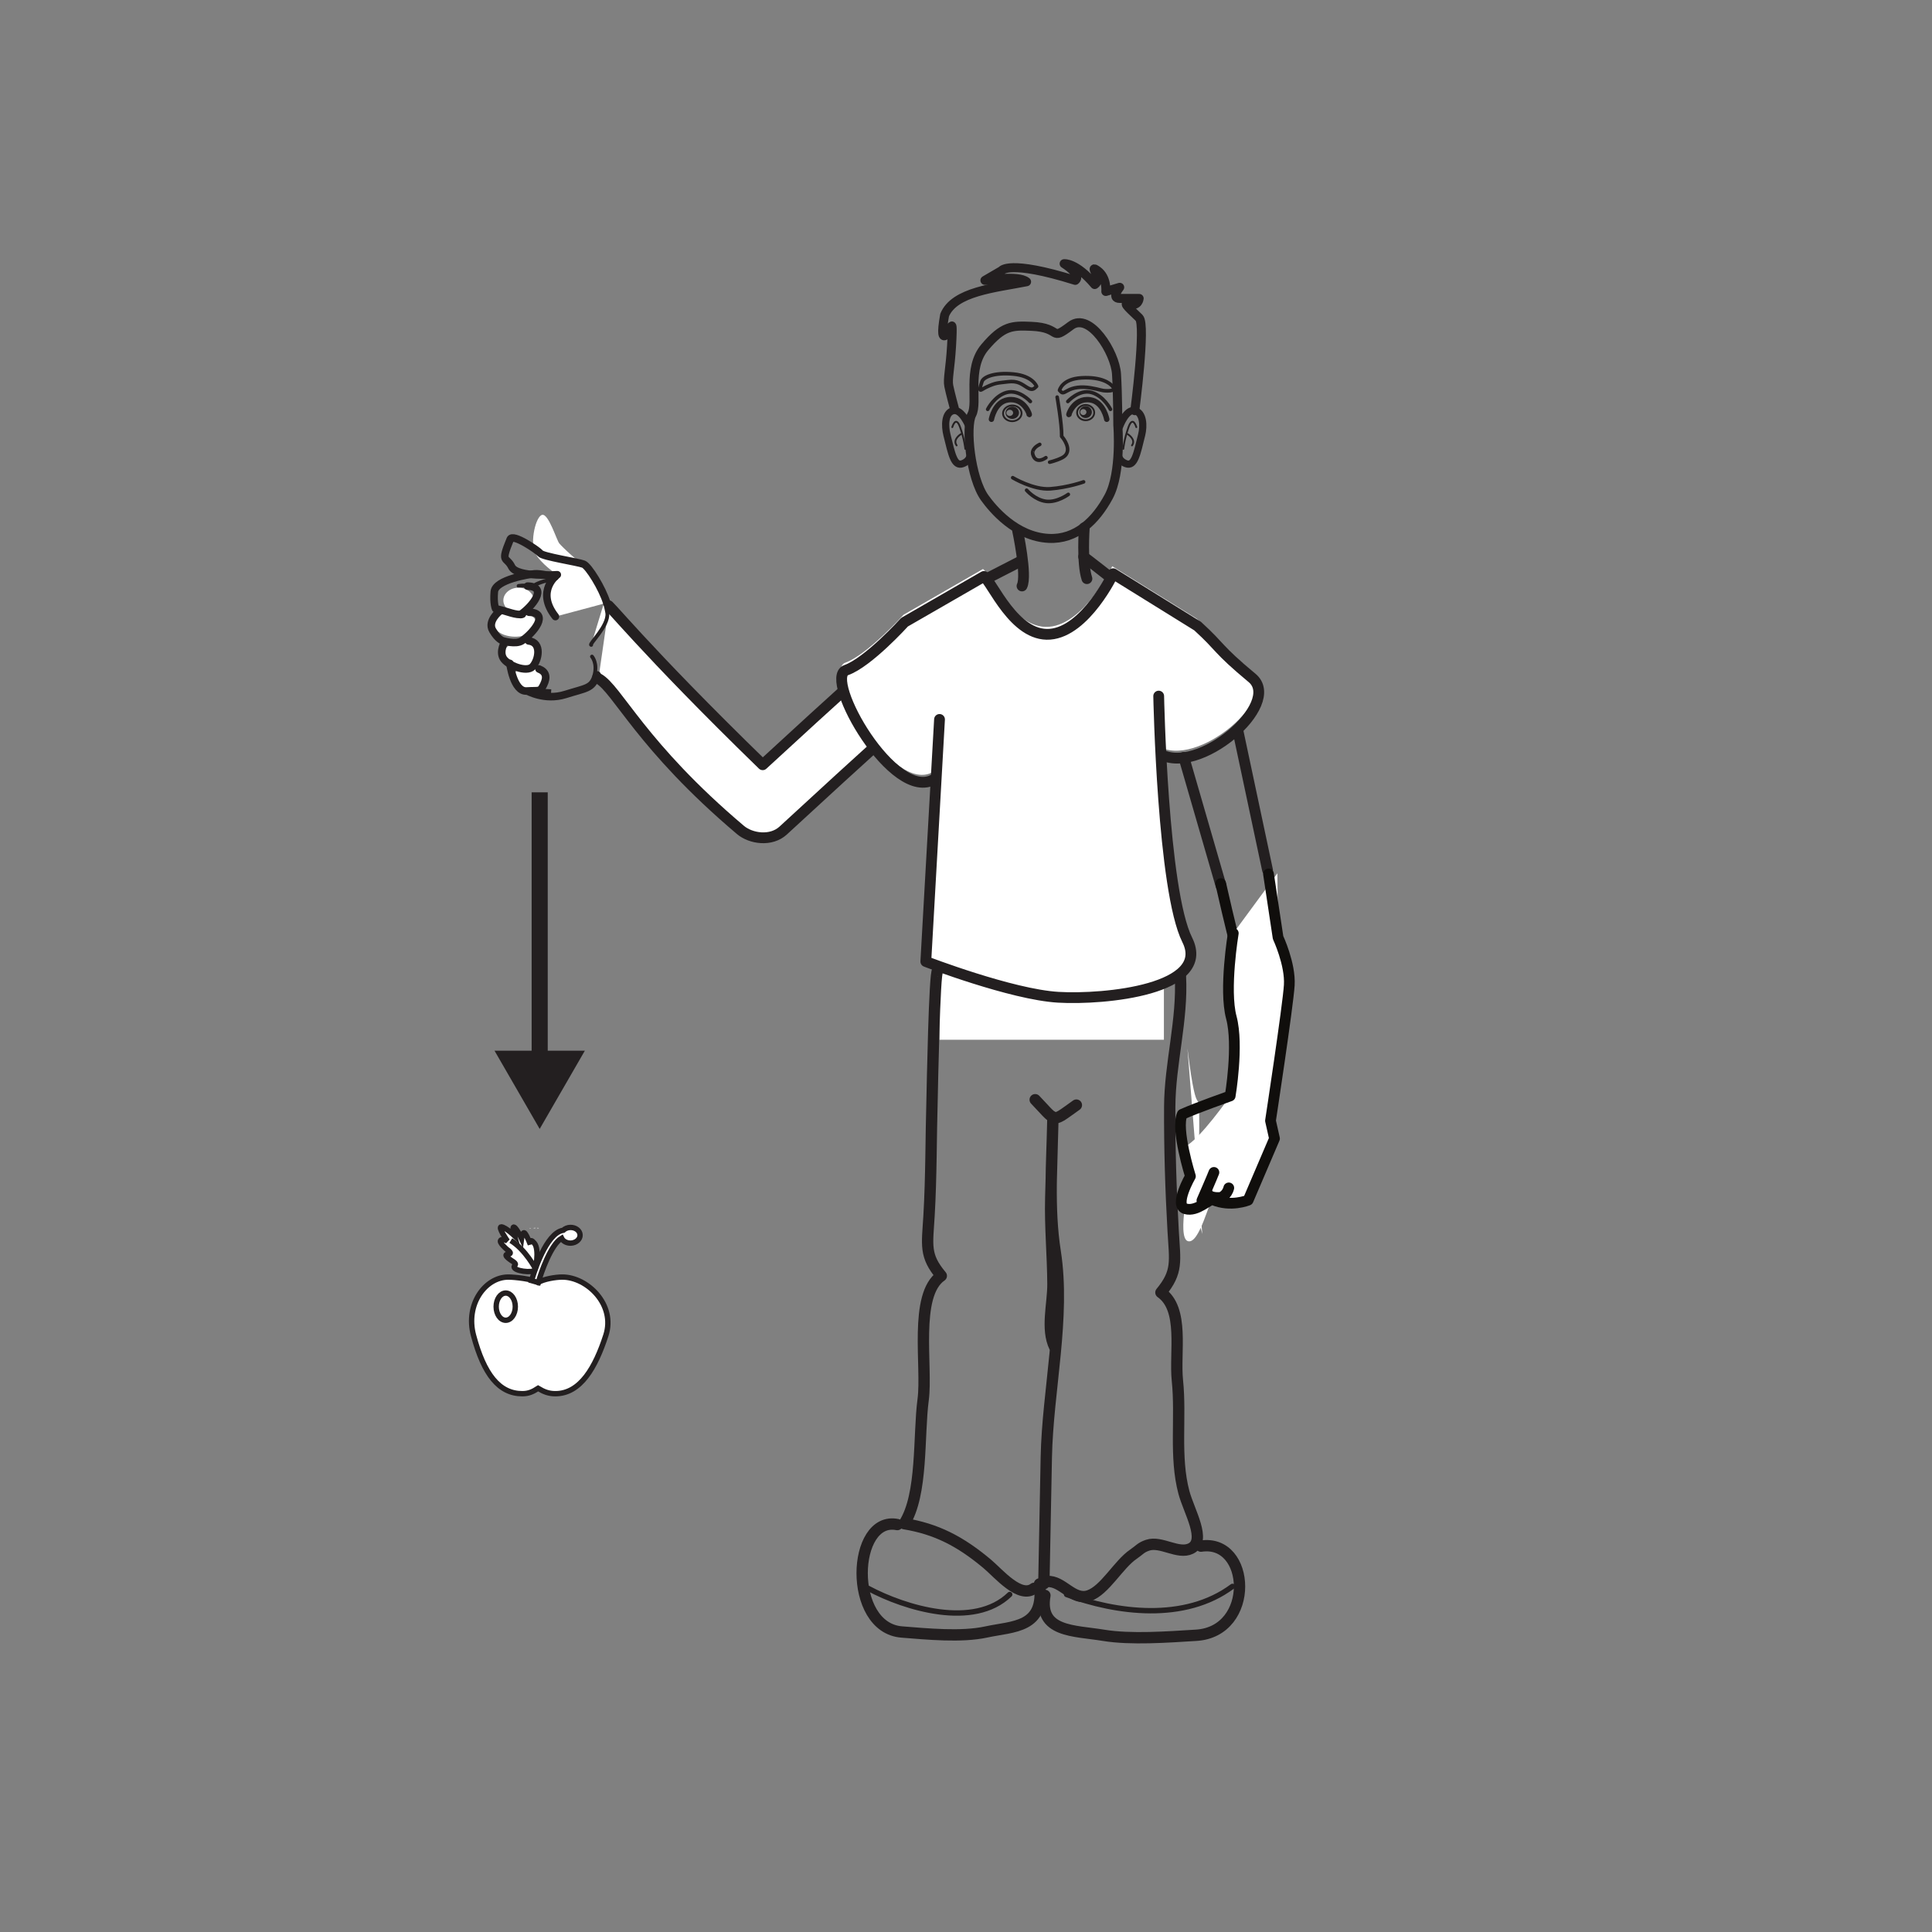 <?xml version="1.0" encoding="UTF-8"?>
<svg xmlns="http://www.w3.org/2000/svg" xmlns:xlink="http://www.w3.org/1999/xlink" width="360pt" height="360pt" viewBox="0 0 360 360" version="1.1">
<rect x="0" y="0" width="360" height="360" fill="#808080" stroke="none"/>
<g id="surface1">
<path style=" stroke:none;fill-rule:nonzero;fill:rgb(100%,100%,100%);fill-opacity:1;" d="M 175.07 193.742 L 175.07 168.613 L 216.875 168.613 L 216.875 193.742 "/>
<path style="fill:none;stroke-width:0.67;stroke-linecap:round;stroke-linejoin:round;stroke:rgb(13.73%,12.16%,12.549%);stroke-opacity:1;stroke-miterlimit:4;" d="M -0 0.002 C -0 0.002 -2.121 2.341 -4.438 1.677 C -6.711 1.029 -7.949 -1.456 -7.949 -1.456 " transform="matrix(1,0,0,-1,191.992,74.814)"/>
<path style="fill:none;stroke-width:1.006;stroke-linecap:round;stroke-linejoin:round;stroke:rgb(13.73%,12.16%,12.549%);stroke-opacity:1;stroke-miterlimit:4;" d="M 0.002 -0.001 C 0.232 -0.501 -0.729 3.179 -3.951 2.69 C -6.443 2.319 -7.022 -0.927 -7.022 -0.927 " transform="matrix(1,0,0,-1,191.76,77.198)"/>
<path style="fill:none;stroke-width:0.67;stroke-linecap:round;stroke-linejoin:round;stroke:rgb(13.73%,12.16%,12.549%);stroke-opacity:1;stroke-miterlimit:4;" d="M 0.001 0.002 C 0.001 0.002 2.118 2.341 4.438 1.677 C 6.712 1.029 7.95 -1.456 7.95 -1.456 " transform="matrix(1,0,0,-1,198.972,74.814)"/>
<path style="fill:none;stroke-width:1.006;stroke-linecap:round;stroke-linejoin:round;stroke:rgb(13.73%,12.16%,12.549%);stroke-opacity:1;stroke-miterlimit:4;" d="M 0.002 -0.001 C -0.232 -0.501 0.728 3.179 3.955 2.69 C 6.447 2.319 7.021 -0.927 7.021 -0.927 " transform="matrix(1,0,0,-1,199.205,77.198)"/>
<path style="fill:none;stroke-width:0.67;stroke-linecap:round;stroke-linejoin:round;stroke:rgb(13.73%,12.16%,12.549%);stroke-opacity:1;stroke-miterlimit:4;" d="M 0.001 0.001 C 0.177 -0.179 0.634 -0.769 0.899 -1.468 C 1.235 -2.347 1.239 -3.358 0.001 -3.976 C -1.062 -4.507 -2.257 -4.772 -2.257 -4.772 " transform="matrix(1,0,0,-1,197.847,81.349)"/>
<path style="fill:none;stroke-width:0.67;stroke-linecap:round;stroke-linejoin:round;stroke:rgb(13.73%,12.16%,12.549%);stroke-opacity:1;stroke-miterlimit:4;" d="M 0 -0.001 C 0 -0.001 -1.941 -1.466 -2.473 0.749 C -2.437 0.717 -2.758 1.667 -1.148 2.471 " transform="matrix(1,0,0,-1,194.887,85.28)"/>
<path style="fill:none;stroke-width:1.676;stroke-linecap:round;stroke-linejoin:round;stroke:rgb(13.73%,12.16%,12.549%);stroke-opacity:1;stroke-miterlimit:4;" d="M 0.001 -0.001 C 0.001 -0.001 0.731 -8.778 -1.698 -13.298 C -4.132 -17.813 -7.772 -21.329 -12.874 -21.075 C -19.058 -20.771 -23.319 -15.556 -24.776 -13.548 C -27.456 -9.86 -28.421 -0.251 -27.206 2.007 C -25.987 4.265 -28.175 10.538 -24.776 14.55 C -21.374 18.569 -19.737 18.597 -16.108 18.44 C -10.261 18.198 -12.851 15.483 -8.745 18.569 C -5.23 21.21 -0.483 13.546 -0.241 9.534 C 0.001 5.519 0.001 -0.001 0.001 -0.001 Z M 0.001 -0.001 " transform="matrix(1,0,0,-1,208.288,79.245)"/>
<path style="fill:none;stroke-width:2.011;stroke-linecap:round;stroke-linejoin:round;stroke:rgb(13.73%,12.16%,12.549%);stroke-opacity:1;stroke-miterlimit:4;" d="M 0.001 0.001 C 0.001 0.001 1.802 -8.405 0.825 -10.331 " transform="matrix(1,0,0,-1,189.612,98.856)"/>
<path style="fill:none;stroke-width:2.011;stroke-linecap:round;stroke-linejoin:round;stroke:rgb(13.73%,12.16%,12.549%);stroke-opacity:1;stroke-miterlimit:4;" d="M -0.001 -0.001 C -0.001 -0.001 -0.477 -6.583 0.491 -9.493 " transform="matrix(1,0,0,-1,202.04,98.332)"/>
<path style="fill:none;stroke-width:1.341;stroke-linecap:round;stroke-linejoin:round;stroke:rgb(13.73%,12.16%,12.549%);stroke-opacity:1;stroke-miterlimit:4;" d="M 0.001 0.001 C 0.001 0.001 -1.315 3.294 -2.929 2.927 C -4.538 2.56 -4.515 0.079 -4.101 -1.585 C -3.222 -5.12 -2.78 -7.562 -1.171 -6.952 C 0.438 -6.339 0.294 -4.87 0.294 -4.87 " transform="matrix(1,0,0,-1,180.55,79.446)"/>
<path style="fill:none;stroke-width:0.335;stroke-linecap:round;stroke-linejoin:round;stroke:rgb(13.73%,12.16%,12.549%);stroke-opacity:1;stroke-miterlimit:4;" d="M 0.002 0.002 C 0.002 0.002 0.646 2.268 1.455 0.002 C 2.268 -2.268 2.428 -4.045 2.428 -4.045 " transform="matrix(1,0,0,-1,177.443,79.596)"/>
<path style="fill:none;stroke-width:0.335;stroke-linecap:round;stroke-linejoin:round;stroke:rgb(13.73%,12.16%,12.549%);stroke-opacity:1;stroke-miterlimit:4;" d="M -0.002 0.001 C -0.002 0.001 -1.619 -0.972 -0.81 -2.104 " transform="matrix(1,0,0,-1,179.06,80.892)"/>
<path style="fill:none;stroke-width:1.341;stroke-linecap:round;stroke-linejoin:round;stroke:rgb(13.73%,12.16%,12.549%);stroke-opacity:1;stroke-miterlimit:4;" d="M 0.002 0.001 C 0.002 0.001 1.209 3.294 2.818 2.927 C 4.432 2.56 4.514 0.079 4.1 -1.585 C 3.221 -5.12 2.779 -7.562 1.17 -6.952 C -0.436 -6.339 -0.291 -4.87 -0.291 -4.87 " transform="matrix(1,0,0,-1,208.631,79.446)"/>
<path style="fill:none;stroke-width:0.335;stroke-linecap:round;stroke-linejoin:round;stroke:rgb(13.73%,12.16%,12.549%);stroke-opacity:1;stroke-miterlimit:4;" d="M -0 0.002 C -0 0.002 -0.645 2.268 -1.457 0.002 C -2.266 -2.268 -2.426 -4.045 -2.426 -4.045 " transform="matrix(1,0,0,-1,211.738,79.596)"/>
<path style="fill:none;stroke-width:0.335;stroke-linecap:round;stroke-linejoin:round;stroke:rgb(13.73%,12.16%,12.549%);stroke-opacity:1;stroke-miterlimit:4;" d="M -0 0.001 C -0 0.001 1.621 -0.972 0.809 -2.104 " transform="matrix(1,0,0,-1,210.121,80.892)"/>
<path style="fill:none;stroke-width:0.67;stroke-linecap:round;stroke-linejoin:round;stroke:rgb(13.73%,12.16%,12.549%);stroke-opacity:1;stroke-miterlimit:4;" d="M 0.001 -0 C 0.001 -0 -0.679 1.96 -4.343 2.3 C -8.011 2.636 -9.898 1.687 -10.159 0.917 C -10.964 -1.461 -10.366 -0.61 -9.37 -0.141 C -7.538 0.726 -7.21 0.617 -5.362 0.855 C -3.519 1.093 -2.792 0.429 -1.812 -0.184 C -0.831 -0.801 -0.519 -0.516 0.001 -0 Z M 0.001 -0 " transform="matrix(1,0,0,-1,193.144,71.996)"/>
<path style="fill:none;stroke-width:0.67;stroke-linecap:round;stroke-linejoin:round;stroke:rgb(13.73%,12.16%,12.549%);stroke-opacity:1;stroke-miterlimit:4;" d="M -0.002 -0.001 C -0.002 -0.001 0.451 2.128 4.135 2.323 C 7.803 2.526 9.373 1.351 9.893 0.718 C 10.408 0.089 9.9 -0.118 8.799 -0.099 C 7.697 -0.079 7.654 0.144 5.814 0.452 C 3.979 0.761 2.51 0.519 1.502 -0.06 C 0.498 -0.638 0.502 -0.532 -0.002 -0.001 Z M -0.002 -0.001 " transform="matrix(1,0,0,-1,197.428,72.726)"/>
<path style=" stroke:none;fill-rule:nonzero;fill:rgb(13.73%,12.16%,12.549%);fill-opacity:1;" d="M 200.234 90.047 L 200.316 90.047 C 200.34 90.047 200.34 90.008 200.324 90.008 L 200.242 90.008 C 200.215 90.008 200.215 90.047 200.234 90.047 "/>
<path style=" stroke:none;fill-rule:nonzero;fill:rgb(13.73%,12.16%,12.549%);fill-opacity:1;" d="M 188.172 77.504 C 187.828 77.516 187.539 77.27 187.523 76.953 C 187.516 76.637 187.785 76.371 188.133 76.359 C 188.477 76.348 188.766 76.586 188.777 76.91 C 188.789 77.223 188.52 77.488 188.172 77.504 M 188.582 75.77 C 187.887 75.797 187.348 76.328 187.367 76.957 C 187.391 77.59 187.973 78.082 188.664 78.059 C 189.359 78.031 189.898 77.5 189.875 76.867 C 189.852 76.238 189.273 75.742 188.582 75.77 "/>
<path style="fill:none;stroke-width:0.335;stroke-linecap:round;stroke-linejoin:round;stroke:rgb(13.73%,12.16%,12.549%);stroke-opacity:1;stroke-miterlimit:4;" d="M 0.001 0.001 C 0.028 -0.812 -0.718 -1.491 -1.671 -1.53 C -2.62 -1.562 -3.421 -0.937 -3.448 -0.124 C -3.476 0.685 -2.73 1.372 -1.78 1.403 C -0.827 1.438 -0.03 0.81 0.001 0.001 Z M 0.001 0.001 " transform="matrix(1,0,0,-1,190.351,76.958)"/>
<path style=" stroke:none;fill-rule:nonzero;fill:rgb(13.73%,12.16%,12.549%);fill-opacity:1;" d="M 201.863 77.34 C 201.539 77.34 201.281 77.09 201.281 76.781 C 201.281 76.473 201.539 76.227 201.863 76.227 C 202.176 76.227 202.441 76.473 202.441 76.781 C 202.441 77.09 202.176 77.34 201.863 77.34 M 202.297 75.668 C 201.656 75.668 201.137 76.168 201.137 76.781 C 201.137 77.395 201.656 77.891 202.297 77.891 C 202.934 77.891 203.457 77.395 203.457 76.781 C 203.457 76.168 202.934 75.668 202.297 75.668 "/>
<path style="fill:none;stroke-width:0.335;stroke-linecap:round;stroke-linejoin:round;stroke:rgb(13.73%,12.16%,12.549%);stroke-opacity:1;stroke-miterlimit:4;" d="M -0.001 -0.001 C -0.001 -0.786 -0.716 -1.423 -1.599 -1.423 C -2.478 -1.423 -3.196 -0.786 -3.196 -0.001 C -3.196 0.788 -2.478 1.425 -1.599 1.425 C -0.716 1.425 -0.001 0.788 -0.001 -0.001 Z M -0.001 -0.001 " transform="matrix(1,0,0,-1,203.895,76.886)"/>
<path style="fill:none;stroke-width:0.67;stroke-linecap:round;stroke-linejoin:round;stroke:rgb(13.73%,12.16%,12.549%);stroke-opacity:1;stroke-miterlimit:4;" d="M -0 0.001 C -0 0.001 -2.848 -1.034 -6.215 -1.292 C -9.324 -1.534 -13.207 0.779 -13.207 0.779 " transform="matrix(1,0,0,-1,201.91,89.79)"/>
<path style="fill:none;stroke-width:0.67;stroke-linecap:round;stroke-linejoin:round;stroke:rgb(13.73%,12.16%,12.549%);stroke-opacity:1;stroke-miterlimit:4;" d="M 0 -0.001 C 0 -0.001 -2.086 -1.552 -4.145 -1.294 C -6.219 -1.036 -7.77 0.776 -7.77 0.776 " transform="matrix(1,0,0,-1,199.062,92.12)"/>
<path style="fill:none;stroke-width:0.67;stroke-linecap:round;stroke-linejoin:round;stroke:rgb(13.73%,12.16%,12.549%);stroke-opacity:1;stroke-miterlimit:4;" d="M -0.001 -0.001 C -0.001 -0.001 0.874 -5.06 0.839 -7.189 " transform="matrix(1,0,0,-1,196.989,73.995)"/>
<path style="fill:none;stroke-width:1.676;stroke-linecap:round;stroke-linejoin:round;stroke:rgb(13.73%,12.16%,12.549%);stroke-opacity:1;stroke-miterlimit:4;" d="M 0.001 -0.001 C 0.001 -0.001 2.11 15.992 0.814 17.285 C -0.479 18.581 -2.683 20.39 -0.999 19.874 C 0.685 19.355 0.814 20.91 0.814 20.91 L -2.811 20.91 C -4.491 20.91 -2.811 22.984 -2.811 22.984 L -5.397 22.206 C -5.397 22.206 -5.14 24.792 -6.952 26.089 C -8.769 27.386 -5.921 24.535 -7.472 23.499 C -10.968 27.64 -13.167 27.386 -13.167 27.386 C -13.167 27.386 -9.804 25.316 -11.097 24.277 C -23.526 28.164 -24.819 26.089 -24.819 26.089 L -27.929 24.277 C -27.929 24.277 -21.714 25.316 -20.163 24.019 C -26.112 22.851 -33.628 22.206 -35.436 17.804 C -36.733 10.55 -34.14 15.734 -34.14 15.734 C -34.14 15.734 -33.882 16.511 -34.14 12.105 C -34.401 7.703 -34.921 5.894 -34.659 4.597 C -34.401 3.304 -33.628 0.457 -33.628 0.457 " transform="matrix(1,0,0,-1,211.452,76.519)"/>
<path style="fill:none;stroke-width:2.011;stroke-linecap:round;stroke-linejoin:round;stroke:rgb(13.73%,12.16%,12.549%);stroke-opacity:1;stroke-miterlimit:4;" d="M -0.001 -0.001 L 5.937 3.046 " transform="matrix(1,0,0,-1,184.106,107.694)"/>
<path style="fill:none;stroke-width:2.011;stroke-linecap:round;stroke-linejoin:round;stroke:rgb(13.73%,12.16%,12.549%);stroke-opacity:1;stroke-miterlimit:4;" d="M -0.002 -0.001 C 0.459 -0.306 4.721 -3.653 4.721 -3.653 " transform="matrix(1,0,0,-1,201.92,103.733)"/>
<path style="fill-rule:nonzero;fill:rgb(100%,100%,100%);fill-opacity:1;stroke-width:2.011;stroke-linecap:round;stroke-linejoin:round;stroke:rgb(13.73%,12.16%,12.549%);stroke-opacity:1;stroke-miterlimit:4;" d="M -0.001 0.001 C -1.048 1.728 6.46 -7.881 28.667 -29.467 C 56.991 -3.385 58.241 -2.924 59.593 -2.475 C 62.491 -1.506 65.304 -3.1 66.452 -5.932 C 67.604 -8.764 66.015 -12.147 63.261 -13.475 L 64.476 -12.889 C 62.347 -14.405 46.409 -28.874 32.491 -41.721 C 30.226 -43.811 26.456 -43.256 24.511 -41.608 C 6.011 -25.959 1.573 -15.346 -1.935 -13.413 " transform="matrix(1,0,0,-1,113.45,113.033)"/>
<path style="fill:none;stroke-width:0.705;stroke-linecap:round;stroke-linejoin:round;stroke:rgb(13.73%,12.16%,12.549%);stroke-opacity:1;stroke-miterlimit:4;" d="M -0.002 -0.002 C 0.678 2.366 -0.432 3.604 -0.432 3.604 " transform="matrix(1,0,0,-1,110.736,125.944)"/>
<path style="fill:none;stroke-width:1.409;stroke-linecap:round;stroke-linejoin:round;stroke:rgb(13.73%,12.16%,12.549%);stroke-opacity:1;stroke-miterlimit:4;" d="M -0.002 0 C -0.002 0 3.307 -1.921 7.174 -0.703 C 11.041 0.512 12.127 0.383 12.885 2.59 C 12.979 2.868 13.064 2.688 13.1 2.946 " transform="matrix(1,0,0,-1,98.17,128.704)"/>
<path style="fill-rule:nonzero;fill:rgb(100%,100%,100%);fill-opacity:1;stroke-width:0.705;stroke-linecap:round;stroke-linejoin:round;stroke:rgb(13.73%,12.16%,12.549%);stroke-opacity:1;stroke-miterlimit:4;" d="M -0 -0.001 C -0.469 0.108 3.273 3.546 3.004 5.905 C 2.957 6.296 2.613 7.761 2.488 8.179 " transform="matrix(1,0,0,-1,110.16,120.167)"/>
<path style="fill:none;stroke-width:0.705;stroke-linecap:round;stroke-linejoin:round;stroke:rgb(13.73%,12.16%,12.549%);stroke-opacity:1;stroke-miterlimit:4;" d="M 0.001 -0.002 C -0.433 0.268 -3.093 -0.588 -3.515 -0.978 C -3.933 -1.377 -4.796 -0.846 -6.495 -1.103 " transform="matrix(1,0,0,-1,103.124,108.076)"/>
<path style=" stroke:none;fill-rule:nonzero;fill:rgb(100%,100%,100%);fill-opacity:1;" d="M 215.73 138.957 C 222.906 143.566 238.93 129.777 233.129 124.941 C 226.348 119.293 227.602 119.496 222.98 115.277 L 207.246 105.516 C 207.246 105.516 202.125 116.285 195.461 116.793 C 188.801 117.309 184.699 107.055 183.164 106.031 L 168.367 114.551 C 168.367 114.551 161.598 122.039 157.492 123.488 C 153.172 125.016 166.434 148.379 173.926 143.789 "/>
<path style="fill:none;stroke-width:2.011;stroke-linecap:round;stroke-linejoin:round;stroke:rgb(13.73%,12.16%,12.549%);stroke-opacity:1;stroke-miterlimit:4;" d="M -0.001 -0 C 7.179 -4.613 23.198 9.184 17.401 14.016 C 10.62 19.668 11.87 19.457 7.249 23.68 L -8.481 33.437 C -8.481 33.437 -13.606 22.676 -20.267 22.16 C -26.931 21.648 -31.032 31.898 -32.567 32.926 L -47.36 24.406 C -47.36 24.406 -54.13 16.918 -58.235 15.469 C -62.556 13.941 -49.298 -9.426 -41.806 -4.832 " transform="matrix(1,0,0,-1,215.907,140.34)"/>
<path style="fill-rule:nonzero;fill:rgb(100%,100%,100%);fill-opacity:1;stroke-width:2.011;stroke-linecap:round;stroke-linejoin:round;stroke:rgb(13.73%,12.16%,12.549%);stroke-opacity:1;stroke-miterlimit:4;" d="M -0.001 0 C -0.001 0 0.706 -36.203 5.319 -45.429 C 9.929 -54.66 -10.02 -56.628 -18.728 -56.117 C -27.442 -55.601 -43.395 -49.457 -43.395 -49.457 L -40.841 -4.347 " transform="matrix(1,0,0,-1,215.907,129.708)"/>
<path style="fill:none;stroke-width:1.341;stroke-linecap:butt;stroke-linejoin:round;stroke:rgb(13.73%,12.16%,12.549%);stroke-opacity:1;stroke-miterlimit:4;" d="M -0 -0 L 4.199 -0.223 " transform="matrix(1,0,0,-1,98.484,128.887)"/>
<path style=" stroke:none;fill-rule:nonzero;fill:rgb(100%,100%,100%);fill-opacity:1;" d="M 113.062 112.332 C 112.242 109.629 109.672 105.488 108.738 105.121 C 107.684 104.711 104.738 101.887 104.227 101.273 C 103.711 100.66 102.242 95.723 101.043 95.934 C 99.844 96.148 98.715 100.969 99.711 103.008 C 100.715 105.047 103.844 107.094 103.844 107.094 C 103.844 107.094 99.703 110.066 103.496 114.891 "/>
<path style="fill:none;stroke-width:1.409;stroke-linecap:round;stroke-linejoin:round;stroke:rgb(13.73%,12.16%,12.549%);stroke-opacity:1;stroke-miterlimit:4;" d="M 0 -0.001 C -0.82 2.703 -3.391 6.843 -4.324 7.21 C -5.379 7.621 -11.863 8.601 -12.371 9.214 C -12.887 9.824 -17.523 12.976 -17.984 11.851 C -19.879 7.253 -18.719 8.753 -17.715 6.714 C -16.715 4.675 -9.219 5.238 -9.219 5.238 C -9.219 5.238 -13.359 2.265 -9.566 -2.559 " transform="matrix(1,0,0,-1,113.062,112.332)"/>
<path style=" stroke:none;fill-rule:evenodd;fill:rgb(100%,100%,100%);fill-opacity:1;" d="M 99.875 228.805 C 99.414 228.996 99.137 228.734 99.875 228.805 "/>
<path style=" stroke:none;fill-rule:evenodd;fill:rgb(100%,100%,100%);fill-opacity:1;" d="M 100.07 228.867 C 100.059 228.727 100.297 228.84 100.395 228.805 C 100.402 228.945 100.164 228.836 100.07 228.867 "/>
<path style=" stroke:none;fill-rule:evenodd;fill:rgb(100%,100%,100%);fill-opacity:1;" d="M 98.906 228.867 C 98.766 229.066 98.492 228.797 98.906 228.867 "/>
<path style=" stroke:none;fill-rule:nonzero;fill:rgb(100%,100%,100%);fill-opacity:1;" d="M 104.781 237.961 C 103.516 237.961 101.344 238.32 100.266 238.969 C 99.27 238.32 95.891 237.961 94.723 237.961 C 90.422 237.961 86.688 243.031 88.234 248.828 C 90.18 256.129 93.02 259.695 97.32 259.695 C 98.488 259.695 99.27 259.336 100.266 258.691 C 101.344 259.336 102.219 259.695 103.484 259.695 C 108.141 259.695 110.945 254.832 112.891 248.828 C 114.742 243.117 109.438 237.961 104.781 237.961 "/>
<path style="fill:none;stroke-width:1;stroke-linecap:butt;stroke-linejoin:miter;stroke:rgb(13.73%,12.16%,12.549%);stroke-opacity:1;stroke-miterlimit:4;" d="M 0 -0 C -1.265 -0 -3.437 -0.359 -4.515 -1.008 C -5.511 -0.359 -8.89 -0 -10.058 -0 C -14.359 -0 -18.093 -5.07 -16.546 -10.867 C -14.601 -18.168 -11.761 -21.734 -7.46 -21.734 C -6.293 -21.734 -5.511 -21.375 -4.515 -20.731 C -3.437 -21.375 -2.562 -21.734 -1.296 -21.734 C 3.36 -21.734 6.165 -16.871 8.11 -10.867 C 9.961 -5.156 4.657 -0 0 -0 Z M 0 -0 " transform="matrix(1,0,0,-1,104.781,237.961)"/>
<path style="fill-rule:nonzero;fill:rgb(100%,100%,100%);fill-opacity:1;stroke-width:1;stroke-linecap:butt;stroke-linejoin:miter;stroke:rgb(13.73%,12.16%,12.549%);stroke-opacity:1;stroke-miterlimit:4;" d="M -0.001 -0 C -0.525 -0.016 -0.99 -0.219 -1.306 -0.52 C -1.533 -0.563 -1.759 -0.629 -1.982 -0.731 C -4.966 -2.125 -6.986 -9.121 -7.209 -9.914 L -5.955 -10.266 C -5.419 -8.324 -3.619 -3.195 -1.619 -2.008 C -1.353 -2.559 -0.685 -2.941 0.084 -2.922 C 1.069 -2.891 1.85 -2.215 1.827 -1.41 C 1.803 -0.606 0.987 0.027 -0.001 -0 " transform="matrix(1,0,0,-1,106.263,228.715)"/>
<path style="fill:none;stroke-width:1;stroke-linecap:butt;stroke-linejoin:miter;stroke:rgb(13.73%,12.16%,12.549%);stroke-opacity:1;stroke-miterlimit:4;" d="M -0.001 -0.001 C -0.001 -1.399 -0.798 -2.536 -1.787 -2.536 C -2.771 -2.536 -3.568 -1.399 -3.568 -0.001 C -3.568 1.397 -2.771 2.534 -1.787 2.534 C -0.798 2.534 -0.001 1.397 -0.001 -0.001 Z M -0.001 -0.001 " transform="matrix(1,0,0,-1,96.021,243.476)"/>
<path style=" stroke:none;fill-rule:nonzero;fill:rgb(100%,100%,100%);fill-opacity:1;" d="M 99.418 236.848 C 99.852 236.742 100.555 232.836 99.57 231.652 C 98.586 230.461 98.824 231.887 98.824 231.887 C 98.824 231.887 98.223 230.297 97.805 229.805 C 97.387 229.312 97.184 230.809 97.184 230.809 C 97.184 230.809 96.309 228.926 95.816 228.672 C 95.324 228.414 95.852 230.242 95.852 230.242 C 95.852 230.242 94.246 228.707 93.445 228.613 C 92.641 228.523 94.555 231.242 94.555 231.242 C 94.555 231.242 93.68 230.711 93.297 231.113 C 92.914 231.516 94.48 232.828 94.48 232.828 C 94.48 232.828 95.738 233.633 94.625 233.703 C 93.512 233.777 95.516 235.02 95.516 235.02 C 95.516 235.02 96.266 235.457 95.973 235.734 C 95.027 236.617 98.125 237.176 99.418 236.848 "/>
<path style="fill:none;stroke-width:1;stroke-linecap:butt;stroke-linejoin:miter;stroke:rgb(13.73%,12.16%,12.549%);stroke-opacity:1;stroke-miterlimit:4;" d="M -0.001 0.002 C 0.432 0.107 1.135 4.014 0.151 5.197 C -0.833 6.389 -0.595 4.963 -0.595 4.963 C -0.595 4.963 -1.197 6.553 -1.615 7.045 C -2.033 7.537 -2.236 6.041 -2.236 6.041 C -2.236 6.041 -3.111 7.924 -3.603 8.178 C -4.095 8.436 -3.568 6.607 -3.568 6.607 C -3.568 6.607 -5.173 8.143 -5.974 8.236 C -6.779 8.326 -4.865 5.607 -4.865 5.607 C -4.865 5.607 -5.74 6.139 -6.123 5.736 C -6.505 5.334 -4.939 4.021 -4.939 4.021 C -4.939 4.021 -3.681 3.217 -4.794 3.146 C -5.908 3.072 -3.904 1.83 -3.904 1.83 C -3.904 1.83 -3.154 1.393 -3.447 1.115 C -4.392 0.232 -1.294 -0.326 -0.001 0.002 Z M -0.001 0.002 " transform="matrix(1,0,0,-1,99.419,236.85)"/>
<path style="fill:none;stroke-width:1;stroke-linecap:butt;stroke-linejoin:miter;stroke:rgb(13.73%,12.16%,12.549%);stroke-opacity:1;stroke-miterlimit:4;" d="M -0.001 -0 C -0.001 -0 -1.904 3.699 -4.666 5.367 " transform="matrix(1,0,0,-1,99.849,236.531)"/>
<path style="fill:none;stroke-width:2.011;stroke-linecap:round;stroke-linejoin:round;stroke:rgb(13.73%,12.16%,12.549%);stroke-opacity:1;stroke-miterlimit:4;" d="M -0.002 -0.001 L 6.936 -23.974 " transform="matrix(1,0,0,-1,220.596,141.12)"/>
<path style=" stroke:none;fill-rule:nonzero;fill:rgb(100%,100%,100%);fill-opacity:1;" d="M 100 116.281 C 100 117.586 98.223 118.641 96.027 118.641 C 93.832 118.641 92.055 117.586 92.055 116.281 C 92.055 114.977 93.832 113.922 96.027 113.922 C 98.223 113.922 100 114.977 100 116.281 "/>
<path style=" stroke:none;fill-rule:nonzero;fill:rgb(100%,100%,100%);fill-opacity:1;" d="M 100.246 122.035 C 100.246 123.34 98.797 124.398 97.008 124.398 C 95.219 124.398 93.766 123.34 93.766 122.035 C 93.766 120.734 95.219 119.676 97.008 119.676 C 98.797 119.676 100.246 120.734 100.246 122.035 "/>
<path style=" stroke:none;fill-rule:nonzero;fill:rgb(100%,100%,100%);fill-opacity:1;" d="M 101.426 126.336 C 101.426 127.641 100.156 128.695 98.594 128.695 C 97.027 128.695 95.758 127.641 95.758 126.336 C 95.758 125.031 97.027 123.977 98.594 123.977 C 100.156 123.977 101.426 125.031 101.426 126.336 "/>
<path style=" stroke:none;fill-rule:nonzero;fill:rgb(100%,100%,100%);fill-opacity:1;" d="M 99.461 111.867 C 99.461 113.172 98.191 114.227 96.629 114.227 C 95.062 114.227 93.793 113.172 93.793 111.867 C 93.793 110.562 95.062 109.508 96.629 109.508 C 98.191 109.508 99.461 110.562 99.461 111.867 "/>
<path style="fill:none;stroke-width:2.011;stroke-linecap:round;stroke-linejoin:round;stroke:rgb(13.73%,12.16%,12.549%);stroke-opacity:1;stroke-miterlimit:4;" d="M -0.001 -0 L 5.495 -25.863 " transform="matrix(1,0,0,-1,230.689,136.254)"/>
<path style="fill:none;stroke-width:1.409;stroke-linecap:round;stroke-linejoin:round;stroke:rgb(13.73%,12.16%,12.549%);stroke-opacity:1;stroke-miterlimit:4;" d="M 0 0.001 C 2.145 1.466 5.215 5.212 1.301 5.31 " transform="matrix(1,0,0,-1,97,114.521)"/>
<path style="fill:none;stroke-width:2.111;stroke-linecap:round;stroke-linejoin:round;stroke:rgb(13.73%,12.16%,12.549%);stroke-opacity:1;stroke-miterlimit:4;" d="M 0.002 -0.001 C -0.596 -0.001 -0.998 -22.313 -1.033 -23.704 C -1.248 -31.013 -1.178 -38.403 -1.607 -45.692 C -1.932 -51.177 -2.498 -53.087 0.682 -56.872 C -4.479 -60.427 -1.889 -73.782 -2.701 -79.938 C -3.588 -86.603 -2.736 -97.603 -6.229 -103.052 C -0.26 -104.032 4.193 -106.313 9.252 -110.556 C 11.365 -112.333 15.342 -117.13 17.971 -115.099 " transform="matrix(1,0,0,-1,174.717,180.862)"/>
<path style="fill:none;stroke-width:2.111;stroke-linecap:round;stroke-linejoin:round;stroke:rgb(13.73%,12.16%,12.549%);stroke-opacity:1;stroke-miterlimit:4;" d="M 0 -0.001 C 0.434 -8.259 -1.957 -16.271 -1.992 -24.36 C -2.027 -32.044 -1.789 -39.938 -1.348 -47.603 C -1.02 -53.181 -0.457 -55.13 -3.633 -58.978 C 0.785 -62.083 -1.109 -70.095 -0.562 -75.376 C 0.156 -82.247 -1.129 -89.563 0.656 -96.247 C 1.602 -99.767 4.934 -105.228 1.922 -106.696 C -0.43 -107.833 -3.609 -105.235 -6.094 -106.063 C -7.387 -106.493 -7.559 -106.923 -8.766 -107.747 C -11.555 -109.646 -14.066 -114.458 -17.059 -115.478 C -20.047 -116.493 -21.969 -112.603 -24.84 -112.833 " transform="matrix(1,0,0,-1,219.953,181.862)"/>
<path style="fill:none;stroke-width:2.111;stroke-linecap:round;stroke-linejoin:round;stroke:rgb(13.73%,12.16%,12.549%);stroke-opacity:1;stroke-miterlimit:4;" d="M -0.001 -0.001 C 1.784 -1.86 2.589 -2.911 3.308 -3.243 C 4.241 -3.673 5.03 -2.864 7.675 -1.005 " transform="matrix(1,0,0,-1,192.892,204.913)"/>
<path style="fill:none;stroke-width:2.111;stroke-linecap:round;stroke-linejoin:round;stroke:rgb(13.73%,12.16%,12.549%);stroke-opacity:1;stroke-miterlimit:4;" d="M 0.002 -0.002 C -1.65 3.35 -0.303 8.041 -0.326 11.772 C -0.357 17.127 -0.877 22.459 -0.732 27.826 C -0.596 32.834 -0.463 37.846 -0.326 42.854 C -0.486 34.475 -1.186 25.967 0.1 17.768 C 2.006 5.553 -1.318 -8.123 -1.561 -20.525 C -1.717 -28.381 -1.865 -36.24 -2.018 -44.096 " transform="matrix(1,0,0,-1,196.525,251.01)"/>
<path style="fill:none;stroke-width:2.111;stroke-linecap:round;stroke-linejoin:round;stroke:rgb(13.73%,12.16%,12.549%);stroke-opacity:1;stroke-miterlimit:4;" d="M 0.002 -0 C -8.471 1.715 -9.275 -19.211 0.826 -20.016 C 5.603 -20.391 11.908 -21.023 16.561 -20.016 C 21.561 -18.922 27.58 -19.352 26.494 -11.063 " transform="matrix(1,0,0,-1,167.201,284.082)"/>
<path style="fill:none;stroke-width:2.111;stroke-linecap:round;stroke-linejoin:round;stroke:rgb(13.73%,12.16%,12.549%);stroke-opacity:1;stroke-miterlimit:4;" d="M 0 0 C 9.301 1.426 10.18 -15.945 -0.91 -16.609 C -6.144 -16.93 -13.066 -17.453 -18.172 -16.609 C -23.66 -15.707 -30.269 -16.062 -29.074 -9.18 " transform="matrix(1,0,0,-1,223.777,288.102)"/>
<path style="fill:none;stroke-width:1;stroke-linecap:round;stroke-linejoin:round;stroke:rgb(13.73%,12.16%,12.549%);stroke-opacity:1;stroke-miterlimit:4;" d="M -0.001 0.002 C 6.855 -3.662 19.675 -7.604 26.355 -1.131 " transform="matrix(1,0,0,-1,161.79,295.978)"/>
<path style="fill:none;stroke-width:1;stroke-linecap:round;stroke-linejoin:round;stroke:rgb(13.73%,12.16%,12.549%);stroke-opacity:1;stroke-miterlimit:4;" d="M -0.002 -0.001 C 9.213 -3.411 21.982 -5.149 30.9 1.507 " transform="matrix(1,0,0,-1,198.748,297.108)"/>
<path style="fill:none;stroke-width:2;stroke-linecap:round;stroke-linejoin:round;stroke:rgb(6.294%,5.768%,5.058%);stroke-opacity:1;stroke-miterlimit:4;" d="M 0 0 C 0 0 2.25 -9.953 2.695 -11.085 " transform="matrix(1,0,0,-1,227.461,164.645)"/>
<path style=" stroke:none;fill-rule:nonzero;fill:rgb(100%,100%,100%);fill-opacity:1;" d="M 224.027 229.945 C 221.938 222.289 223.445 217.355 223.461 210.207 C 223.48 200.281 223.219 211.402 221.262 195.34 "/>
<path style=" stroke:none;fill-rule:nonzero;fill:rgb(100%,100%,100%);fill-opacity:1;" d="M 238.02 162.727 L 238.148 174.691 C 238.148 174.691 240.477 179.668 240.242 183.566 C 240 187.465 236.738 208.832 236.738 208.832 L 237.488 212.156 L 232.574 223.637 C 232.574 223.637 229.332 224.973 226 223.559 C 225.387 223.297 223.527 231.93 221.348 231.273 C 219.176 230.613 221.816 219.176 221.816 219.176 C 221.816 219.176 219.492 216.352 220.77 213.664 C 223.508 212.438 229.227 204.215 229.227 204.215 C 229.227 204.215 230.836 194.785 229.438 189.582 C 228.047 184.379 229.805 173.895 229.805 173.895 "/>
<path style="fill:none;stroke-width:2;stroke-linecap:round;stroke-linejoin:round;stroke:rgb(6.294%,5.768%,5.058%);stroke-opacity:1;stroke-miterlimit:4;" d="M -0.002 0.001 L 1.783 -11.85 C 1.783 -11.85 4.111 -16.823 3.873 -20.725 C 3.635 -24.624 0.373 -45.987 0.373 -45.987 L 1.119 -49.315 L -3.791 -60.795 C -3.791 -60.795 -7.029 -62.131 -10.365 -60.717 C -10.978 -60.456 -13.314 -63.049 -15.486 -62.397 C -17.662 -61.737 -14.549 -56.334 -14.549 -56.334 C -14.549 -56.334 -17.342 -47.475 -16.068 -44.784 C -13.33 -43.557 -7.139 -41.374 -7.139 -41.374 C -7.139 -41.374 -5.529 -31.944 -6.928 -26.741 C -8.314 -21.542 -6.561 -11.053 -6.561 -11.053 " transform="matrix(1,0,0,-1,236.365,162.841)"/>
<path style="fill-rule:nonzero;fill:rgb(100%,100%,100%);fill-opacity:1;stroke-width:2;stroke-linecap:round;stroke-linejoin:round;stroke:rgb(6.294%,5.768%,5.058%);stroke-opacity:1;stroke-miterlimit:4;" d="M -0.001 -0.002 C -0.243 -0.678 -2.235 -5.232 -2.235 -5.232 " transform="matrix(1,0,0,-1,226.196,218.459)"/>
<path style="fill-rule:nonzero;fill:rgb(100%,100%,100%);fill-opacity:1;stroke-width:2;stroke-linecap:round;stroke-linejoin:round;stroke:rgb(6.294%,5.768%,5.058%);stroke-opacity:1;stroke-miterlimit:4;" d="M -0.001 0.001 C -0.345 -1.386 -1.45 -1.769 -1.45 -1.769 C -1.45 -1.769 -3.45 -2.022 -3.923 -1.065 " transform="matrix(1,0,0,-1,228.966,221.349)"/>
<path style="fill:none;stroke-width:1.409;stroke-linecap:round;stroke-linejoin:round;stroke:rgb(13.73%,12.16%,12.549%);stroke-opacity:1;stroke-miterlimit:4;" d="M 0.001 0.001 C -0.468 0.11 -2.8 0.657 -3.808 0.563 C -4.815 0.473 -11.116 -0.511 -11.315 -2.765 C -11.515 -5.019 -11.073 -5.937 -11.073 -5.937 C -11.073 -5.937 -10.843 -5.996 -10.456 -6.082 C -8.933 -6.417 -7.198 -7.226 -6.089 -6.96 " transform="matrix(1,0,0,-1,103.425,107.489)"/>
<path style="fill:none;stroke-width:1.409;stroke-linecap:round;stroke-linejoin:round;stroke:rgb(13.73%,12.16%,12.549%);stroke-opacity:1;stroke-miterlimit:4;" d="M 0 0.002 C 0 0.002 -1.059 -1.686 -0.289 -3.022 C 0.48 -4.354 4.055 -5.764 5.168 -4.611 C 6.281 -3.463 7.008 -0.072 4.441 0.197 " transform="matrix(1,0,0,-1,94.062,119.619)"/>
<path style="fill:none;stroke-width:1.409;stroke-linecap:round;stroke-linejoin:round;stroke:rgb(13.73%,12.16%,12.549%);stroke-opacity:1;stroke-miterlimit:4;" d="M 0 0.001 C 0 0.001 0.652 -5.292 3.105 -5.147 C 5.555 -4.995 5.586 -5.39 6.289 -3.972 C 6.992 -2.55 6.738 -1.558 5.422 -1.042 " transform="matrix(1,0,0,-1,95.012,123.614)"/>
<path style="fill:none;stroke-width:1.409;stroke-linecap:round;stroke-linejoin:round;stroke:rgb(13.73%,12.16%,12.549%);stroke-opacity:1;stroke-miterlimit:4;" d="M -0 -0 C -0 -0 -2.254 -1.809 -1.262 -3.524 C -0.277 -5.231 0.629 -5.477 0.629 -5.477 C 0.629 -5.477 3.066 -6.247 4.223 -5.465 C 6.367 -3.997 9.437 -0.254 5.516 -0.157 " transform="matrix(1,0,0,-1,93.051,113.921)"/>
<path style="fill:none;stroke-width:3;stroke-linecap:butt;stroke-linejoin:miter;stroke:rgb(13.73%,12.16%,12.549%);stroke-opacity:1;stroke-miterlimit:10;" d="M -0.001 -0 L -0.001 -50.609 " transform="matrix(1,0,0,-1,100.564,147.641)"/>
<path style=" stroke:none;fill-rule:nonzero;fill:rgb(13.73%,12.16%,12.549%);fill-opacity:1;" d="M 108.977 195.785 L 100.562 210.359 L 92.148 195.785 Z M 108.977 195.785 "/>
</g>
</svg>
